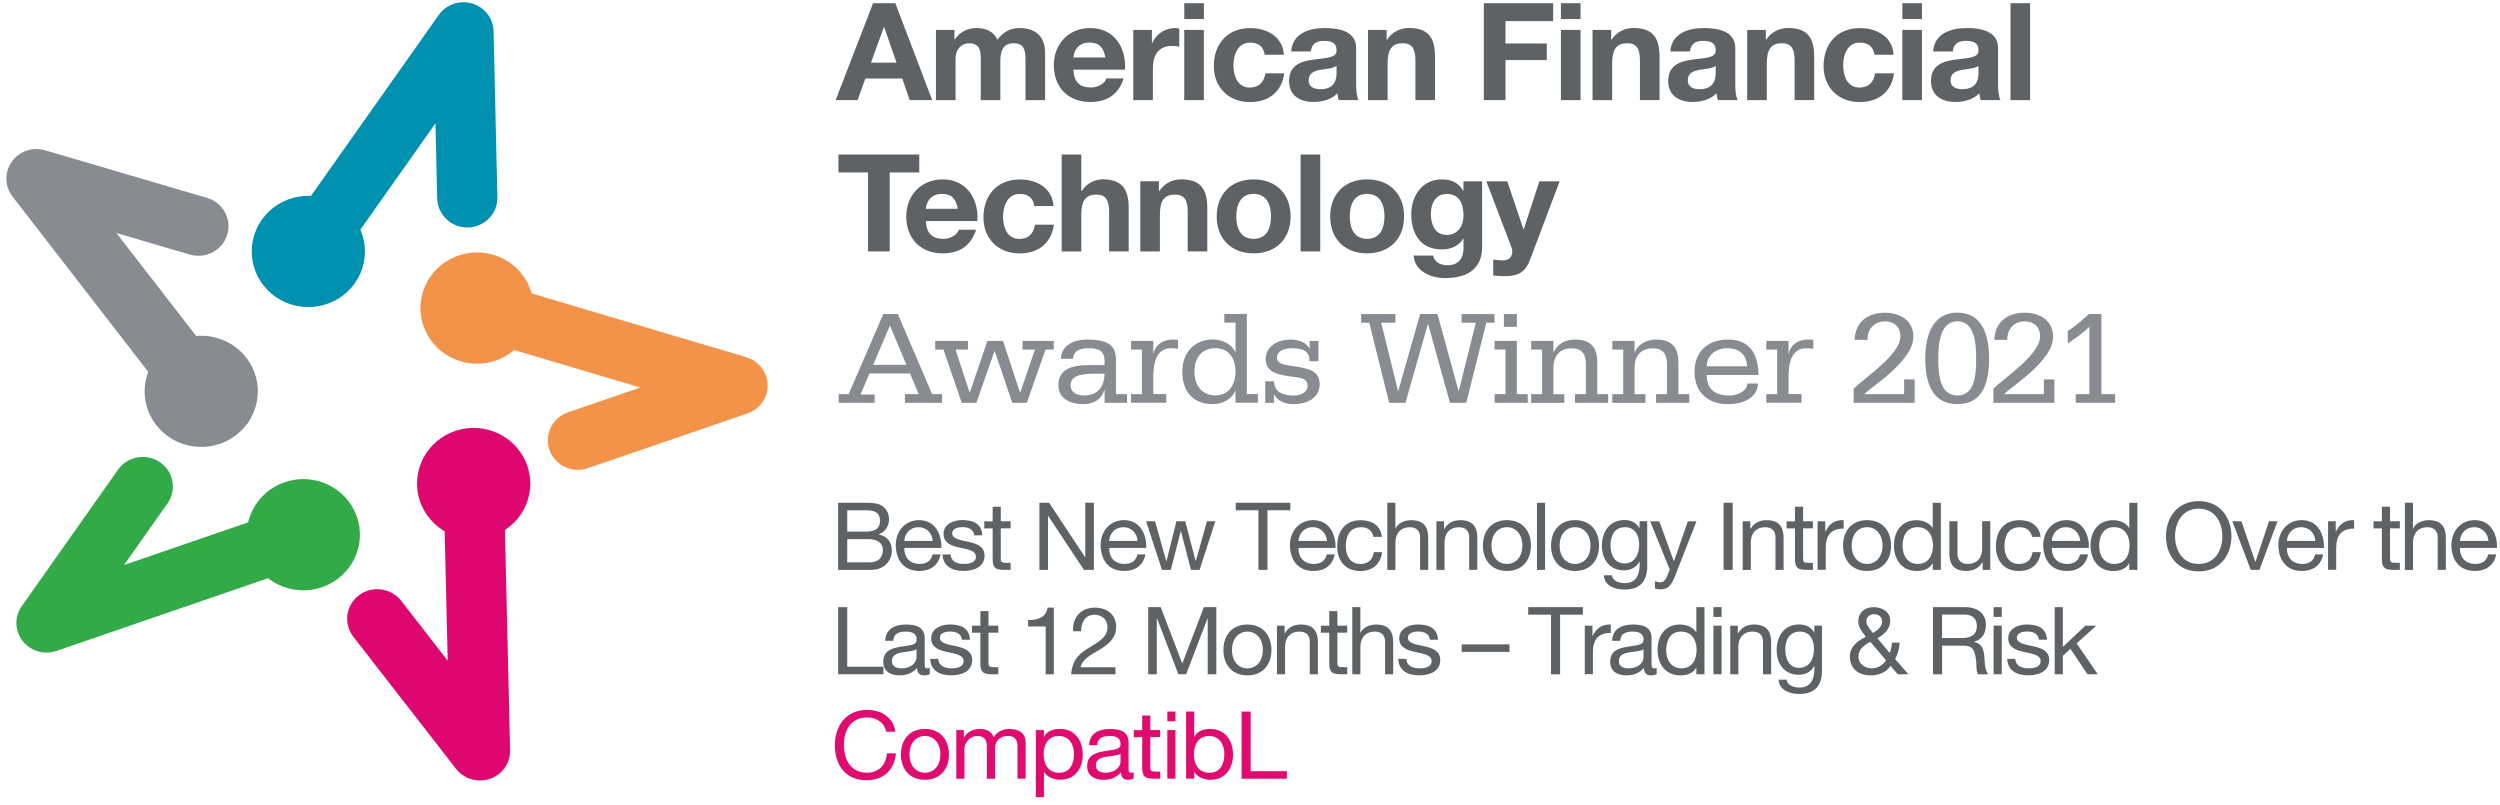 <svg width="149" height="48" viewBox="0 0 149 48" fill="none" xmlns="http://www.w3.org/2000/svg">
<path d="M49.954 29.964H51.43C51.785 29.964 52.27 29.964 52.507 30.11C52.776 30.266 52.986 30.546 52.986 30.944C52.986 31.37 52.764 31.688 52.381 31.84V31.852C52.881 31.958 53.157 32.322 53.157 32.817C53.157 33.399 52.723 33.965 51.918 33.965H49.951V29.964H49.954ZM50.496 31.684H51.579C52.194 31.684 52.447 31.473 52.447 31.047C52.447 30.486 52.054 30.415 51.579 30.415H50.496V31.684ZM50.496 33.514H51.855C52.327 33.514 52.618 33.24 52.618 32.798C52.618 32.279 52.191 32.132 51.734 32.132H50.496V33.514Z" fill="#5F6265"/>
<path d="M56.058 33.044C55.928 33.688 55.466 34.03 54.797 34.03C53.857 34.03 53.41 33.386 53.385 32.506C53.385 31.631 53.968 31 54.772 31C55.814 31 56.134 31.958 56.105 32.658H53.898C53.882 33.162 54.17 33.61 54.816 33.61C55.222 33.61 55.494 33.427 55.58 33.044H56.058ZM55.589 32.238C55.561 31.784 55.225 31.42 54.74 31.42C54.24 31.42 53.926 31.79 53.898 32.238H55.589Z" fill="#5F6265"/>
<path d="M56.66 33.05C56.676 33.476 57.059 33.61 57.452 33.61C57.753 33.61 58.164 33.542 58.164 33.178C58.164 32.434 56.236 32.938 56.236 31.821C56.236 31.239 56.818 30.997 57.338 30.997C58 30.997 58.5 31.199 58.548 31.905H58.063C58.035 31.535 57.693 31.417 57.379 31.417C57.087 31.417 56.752 31.494 56.752 31.787C56.752 32.123 57.265 32.191 57.715 32.291C58.199 32.397 58.678 32.559 58.678 33.115C58.678 33.809 58.022 34.027 57.423 34.027C56.761 34.027 56.204 33.763 56.175 33.047H56.66V33.05Z" fill="#5F6265"/>
<path d="M59.647 31.068H60.233V31.488H59.647V33.287C59.647 33.511 59.71 33.545 60.011 33.545H60.233V33.965H59.862C59.358 33.965 59.162 33.865 59.162 33.333V31.491H58.662V31.071H59.162V30.203H59.647V31.068Z" fill="#5F6265"/>
<path d="M61.949 29.964H62.526L64.67 33.206H64.683V29.964H65.196V33.965H64.603L62.475 30.754H62.462V33.965H61.949V29.964Z" fill="#5F6265"/>
<path d="M68.268 33.044C68.138 33.688 67.676 34.03 67.007 34.03C66.067 34.03 65.62 33.386 65.595 32.506C65.595 31.631 66.177 31 66.982 31C68.024 31 68.344 31.958 68.316 32.658H66.108C66.092 33.162 66.38 33.61 67.026 33.61C67.432 33.61 67.704 33.427 67.79 33.044H68.268ZM67.799 32.238C67.771 31.784 67.435 31.42 66.95 31.42C66.45 31.42 66.136 31.79 66.105 32.238H67.799Z" fill="#5F6265"/>
<path d="M71.496 33.965H70.983L70.384 31.663H70.371L69.779 33.965H69.253L68.306 31.068H68.841L69.51 33.439H69.522L70.115 31.068H70.644L71.258 33.439H71.271L71.933 31.068H72.433L71.496 33.965Z" fill="#5F6265"/>
<path d="M75.005 30.412H73.647V29.964H76.903V30.412H75.544V33.965H75.002V30.412H75.005Z" fill="#5F6265"/>
<path d="M79.55 33.044C79.42 33.688 78.958 34.03 78.29 34.03C77.349 34.03 76.902 33.386 76.877 32.506C76.877 31.631 77.46 31 78.264 31C79.306 31 79.626 31.958 79.598 32.658H77.39C77.374 33.162 77.662 33.61 78.309 33.61C78.714 33.61 78.986 33.427 79.072 33.044H79.55ZM79.085 32.238C79.056 31.784 78.72 31.42 78.236 31.42C77.735 31.42 77.422 31.79 77.39 32.238H79.085Z" fill="#5F6265"/>
<path d="M81.86 31.998C81.787 31.634 81.533 31.423 81.128 31.423C80.428 31.423 80.209 31.971 80.209 32.555C80.209 33.094 80.453 33.613 81.071 33.613C81.543 33.613 81.818 33.349 81.882 32.907H82.379C82.271 33.62 81.825 34.033 81.077 34.033C80.178 34.033 79.696 33.423 79.696 32.555C79.696 31.687 80.152 31.003 81.087 31.003C81.758 31.003 82.284 31.311 82.36 31.998H81.86Z" fill="#5F6265"/>
<path d="M82.68 29.964H83.164V31.495H83.177C83.332 31.143 83.76 31.003 84.105 31.003C84.881 31.003 85.122 31.439 85.122 32.061V33.965H84.637V32.005C84.637 31.647 84.409 31.423 84.038 31.423C83.453 31.423 83.168 31.809 83.168 32.332V33.968H82.683V29.964H82.68Z" fill="#5F6265"/>
<path d="M85.609 31.068H86.066V31.529H86.078C86.284 31.171 86.607 31.003 87.035 31.003C87.811 31.003 88.048 31.438 88.048 32.061V33.965H87.564V32.005C87.564 31.647 87.336 31.423 86.965 31.423C86.379 31.423 86.094 31.809 86.094 32.331V33.968H85.609V31.068Z" fill="#5F6265"/>
<path d="M89.813 31C90.747 31 91.245 31.666 91.245 32.518C91.245 33.364 90.747 34.03 89.813 34.03C88.879 34.03 88.381 33.364 88.381 32.518C88.381 31.666 88.879 31 89.813 31ZM89.813 33.61C90.32 33.61 90.732 33.218 90.732 32.518C90.732 31.818 90.32 31.42 89.813 31.42C89.306 31.42 88.894 31.818 88.894 32.518C88.894 33.218 89.306 33.61 89.813 33.61Z" fill="#5F6265"/>
<path d="M91.603 29.964H92.087V33.965H91.603V29.964Z" fill="#5F6265"/>
<path d="M93.874 31C94.808 31 95.305 31.666 95.305 32.518C95.305 33.364 94.808 34.03 93.874 34.03C92.939 34.03 92.442 33.364 92.442 32.518C92.442 31.666 92.936 31 93.874 31ZM93.874 33.61C94.38 33.61 94.792 33.218 94.792 32.518C94.792 31.818 94.38 31.42 93.874 31.42C93.367 31.42 92.955 31.818 92.955 32.518C92.955 33.218 93.364 33.61 93.874 33.61Z" fill="#5F6265"/>
<path d="M98.178 33.716C98.178 34.662 97.744 35.138 96.809 35.138C96.255 35.138 95.618 34.914 95.59 34.285H96.075C96.09 34.628 96.524 34.755 96.838 34.755C97.471 34.755 97.722 34.307 97.722 33.657V33.467H97.709C97.544 33.819 97.167 33.993 96.79 33.993C95.913 33.993 95.473 33.315 95.473 32.524C95.473 31.84 95.808 30.994 96.835 30.994C97.205 30.994 97.535 31.155 97.712 31.476H97.718V31.062H98.174V33.716H98.178ZM97.696 32.456C97.696 31.946 97.468 31.42 96.857 31.42C96.236 31.42 95.986 31.918 95.986 32.475C95.986 32.994 96.179 33.579 96.819 33.579C97.459 33.579 97.696 33 97.696 32.456Z" fill="#5F6265"/>
<path d="M99.825 34.351C99.597 34.911 99.403 35.126 98.969 35.126C98.855 35.126 98.741 35.113 98.634 35.076V34.637C98.726 34.665 98.821 34.706 98.919 34.706C99.118 34.706 99.226 34.615 99.318 34.441L99.517 33.949L98.349 31.071H98.897L99.758 33.442H99.771L100.597 31.071H101.111L99.825 34.351Z" fill="#5F6265"/>
<path d="M102.726 29.964H103.268V33.965H102.726V29.964Z" fill="#5F6265"/>
<path d="M103.86 31.068H104.316V31.529H104.329C104.535 31.171 104.858 31.003 105.285 31.003C106.061 31.003 106.302 31.438 106.302 32.061V33.965H105.817V32.005C105.817 31.647 105.589 31.423 105.219 31.423C104.633 31.423 104.348 31.809 104.348 32.331V33.968H103.863V31.068H103.86Z" fill="#5F6265"/>
<path d="M107.465 31.068H108.051V31.488H107.465V33.287C107.465 33.511 107.528 33.545 107.829 33.545H108.051V33.965H107.68C107.179 33.965 106.98 33.865 106.98 33.333V31.491H106.479V31.071H106.98V30.203H107.465V31.068Z" fill="#5F6265"/>
<path d="M108.329 31.068H108.785V31.678H108.798C109.032 31.208 109.355 30.984 109.881 31V31.504C109.099 31.504 108.814 31.936 108.814 32.674V33.962H108.329V31.068Z" fill="#5F6265"/>
<path d="M111.278 31C112.213 31 112.71 31.666 112.71 32.518C112.71 33.364 112.213 34.03 111.278 34.03C110.344 34.03 109.847 33.364 109.847 32.518C109.847 31.666 110.344 31 111.278 31ZM111.278 33.61C111.785 33.61 112.197 33.218 112.197 32.518C112.197 31.818 111.785 31.42 111.278 31.42C110.772 31.42 110.36 31.818 110.36 32.518C110.36 33.218 110.772 33.61 111.278 33.61Z" fill="#5F6265"/>
<path d="M115.675 33.965H115.19V33.573H115.177C115.019 33.893 114.649 34.033 114.237 34.033C113.331 34.033 112.878 33.327 112.878 32.509C112.878 31.691 113.321 31.003 114.224 31.003C114.522 31.003 114.965 31.115 115.177 31.457H115.19V29.967H115.675V33.965ZM114.306 33.61C114.962 33.61 115.206 33.056 115.206 32.518C115.206 31.952 114.943 31.42 114.278 31.42C113.616 31.42 113.394 31.974 113.394 32.54C113.394 33.084 113.679 33.61 114.306 33.61Z" fill="#5F6265"/>
<path d="M118.62 33.965H118.164V33.504H118.151C117.945 33.862 117.622 34.03 117.195 34.03C116.419 34.03 116.181 33.595 116.181 32.972V31.068H116.666V33.028C116.666 33.386 116.894 33.61 117.264 33.61C117.85 33.61 118.135 33.224 118.135 32.702V31.065H118.62V33.965Z" fill="#5F6265"/>
<path d="M121.113 31.998C121.04 31.634 120.787 31.423 120.385 31.423C119.685 31.423 119.466 31.971 119.466 32.555C119.466 33.094 119.71 33.613 120.328 33.613C120.803 33.613 121.075 33.349 121.138 32.907H121.636C121.528 33.62 121.081 34.033 120.337 34.033C119.434 34.033 118.956 33.423 118.956 32.555C118.956 31.687 119.412 31.003 120.347 31.003C121.021 31.003 121.544 31.311 121.62 31.998H121.113Z" fill="#5F6265"/>
<path d="M124.448 33.044C124.318 33.688 123.856 34.03 123.188 34.03C122.247 34.03 121.8 33.386 121.775 32.506C121.775 31.631 122.358 31 123.162 31C124.204 31 124.524 31.958 124.496 32.658H122.288C122.272 33.162 122.56 33.61 123.207 33.61C123.612 33.61 123.884 33.427 123.97 33.044H124.448ZM123.979 32.238C123.951 31.784 123.615 31.42 123.131 31.42C122.63 31.42 122.313 31.79 122.285 32.238H123.979Z" fill="#5F6265"/>
<path d="M127.391 33.965H126.906V33.573H126.893C126.735 33.893 126.364 34.033 125.953 34.033C125.047 34.033 124.594 33.327 124.594 32.509C124.594 31.69 125.037 31.003 125.94 31.003C126.238 31.003 126.681 31.115 126.893 31.457H126.906V29.967H127.391V33.965ZM126.022 33.61C126.678 33.61 126.922 33.056 126.922 32.518C126.922 31.952 126.659 31.42 125.994 31.42C125.332 31.42 125.11 31.974 125.11 32.54C125.107 33.084 125.395 33.61 126.022 33.61Z" fill="#5F6265"/>
<path d="M131.043 29.867C132.338 29.867 132.994 30.869 132.994 31.961C132.994 33.053 132.338 34.055 131.043 34.055C129.747 34.055 129.092 33.053 129.092 31.961C129.095 30.872 129.751 29.867 131.043 29.867ZM131.043 33.61C132.034 33.61 132.452 32.77 132.452 31.964C132.452 31.158 132.037 30.318 131.043 30.318C130.052 30.318 129.633 31.158 129.633 31.964C129.637 32.77 130.052 33.61 131.043 33.61Z" fill="#5F6265"/>
<path d="M134.663 33.965H134.143L133.047 31.068H133.589L134.416 33.483H134.428L135.233 31.068H135.74L134.663 33.965Z" fill="#5F6265"/>
<path d="M138.461 33.044C138.331 33.688 137.869 34.03 137.2 34.03C136.26 34.03 135.813 33.386 135.788 32.506C135.788 31.631 136.37 31 137.175 31C138.22 31 138.537 31.958 138.508 32.658H136.301C136.285 33.162 136.573 33.61 137.219 33.61C137.625 33.61 137.897 33.427 137.983 33.044H138.461ZM137.995 32.238C137.967 31.784 137.631 31.42 137.146 31.42C136.646 31.42 136.329 31.79 136.301 32.238H137.995Z" fill="#5F6265"/>
<path d="M138.752 31.068H139.209V31.678H139.221C139.456 31.208 139.779 30.984 140.304 31V31.504C139.522 31.504 139.237 31.936 139.237 32.674V33.962H138.752V31.068Z" fill="#5F6265"/>
<path d="M142.445 31.068H143.031V31.488H142.445V33.287C142.445 33.511 142.508 33.545 142.809 33.545H143.031V33.965H142.66C142.16 33.965 141.96 33.865 141.96 33.333V31.491H141.46V31.071H141.96V30.203H142.445V31.068Z" fill="#5F6265"/>
<path d="M143.329 29.964H143.813V31.495H143.826C143.981 31.143 144.409 31.003 144.754 31.003C145.53 31.003 145.771 31.439 145.771 32.061V33.965H145.286V32.005C145.286 31.647 145.058 31.423 144.687 31.423C144.101 31.423 143.816 31.809 143.816 32.332V33.968H143.332V29.964H143.329Z" fill="#5F6265"/>
<path d="M148.774 33.044C148.644 33.688 148.182 34.03 147.513 34.03C146.573 34.03 146.126 33.386 146.101 32.506C146.101 31.631 146.683 31 147.488 31C148.53 31 148.85 31.958 148.821 32.658H146.614C146.598 33.162 146.886 33.61 147.532 33.61C147.938 33.61 148.21 33.427 148.296 33.044H148.774ZM148.308 32.238C148.28 31.784 147.944 31.42 147.459 31.42C146.959 31.42 146.642 31.79 146.614 32.238H148.308Z" fill="#5F6265"/>
<path d="M49.954 36.186H50.496V39.737H52.653V40.185H49.954V36.186Z" fill="#5F6265"/>
<path d="M55.418 40.175C55.332 40.225 55.212 40.253 55.069 40.253C54.819 40.253 54.657 40.119 54.657 39.805C54.388 40.119 54.03 40.253 53.619 40.253C53.083 40.253 52.643 40.023 52.643 39.441C52.643 38.785 53.14 38.638 53.641 38.551C54.17 38.445 54.632 38.489 54.632 38.125C54.632 37.705 54.277 37.643 53.977 37.643C53.565 37.643 53.264 37.767 53.242 38.19H52.757C52.786 37.475 53.343 37.222 54.005 37.222C54.534 37.222 55.111 37.341 55.111 38.019V39.509C55.111 39.733 55.111 39.833 55.266 39.833C55.31 39.833 55.364 39.821 55.414 39.805V40.175H55.418ZM54.629 38.691C54.252 38.965 53.156 38.697 53.156 39.407C53.156 39.721 53.429 39.833 53.726 39.833C54.366 39.833 54.626 39.447 54.626 39.176V38.691H54.629Z" fill="#5F6265"/>
<path d="M55.925 39.273C55.94 39.699 56.324 39.833 56.716 39.833C57.017 39.833 57.429 39.764 57.429 39.401C57.429 38.657 55.5 39.161 55.5 38.044C55.5 37.462 56.083 37.219 56.602 37.219C57.264 37.219 57.765 37.422 57.812 38.128H57.328C57.299 37.758 56.957 37.639 56.644 37.639C56.352 37.639 56.016 37.717 56.016 38.01C56.016 38.346 56.529 38.414 56.979 38.514C57.464 38.62 57.942 38.781 57.942 39.338C57.942 40.032 57.286 40.25 56.688 40.25C56.026 40.25 55.468 39.985 55.44 39.27H55.925V39.273Z" fill="#5F6265"/>
<path d="M58.912 37.288H59.501V37.708H58.915V39.506C58.915 39.73 58.978 39.764 59.279 39.764H59.501V40.185H59.13C58.63 40.185 58.43 40.085 58.43 39.553V37.711H57.93V37.291H58.43V36.423H58.915V37.288H58.912Z" fill="#5F6265"/>
<path d="M62.807 40.185H62.323V37.338H61.274V36.958C61.829 36.958 62.329 36.818 62.437 36.215H62.807V40.185Z" fill="#5F6265"/>
<path d="M63.957 37.621C63.913 36.815 64.4 36.215 65.256 36.215C65.956 36.215 66.523 36.619 66.523 37.356C66.523 38.056 66.044 38.405 65.541 38.719C65.04 39.018 64.499 39.279 64.407 39.768H66.481V40.188H63.84C63.913 39.251 64.404 38.9 64.974 38.564C65.658 38.144 66.006 37.907 66.006 37.353C66.006 36.921 65.652 36.638 65.224 36.638C64.66 36.638 64.419 37.148 64.439 37.624H63.957V37.621Z" fill="#5F6265"/>
<path d="M68.439 36.186H69.18L70.463 39.547L71.752 36.186H72.493V40.188H71.98V36.858H71.967L70.694 40.188H70.232L68.958 36.858H68.946V40.188H68.433V36.186H68.439Z" fill="#5F6265"/>
<path d="M74.346 37.222C75.281 37.222 75.778 37.888 75.778 38.741C75.778 39.587 75.281 40.253 74.346 40.253C73.412 40.253 72.915 39.587 72.915 38.741C72.915 37.888 73.409 37.222 74.346 37.222ZM74.346 39.833C74.853 39.833 75.265 39.441 75.265 38.741C75.265 38.041 74.853 37.643 74.346 37.643C73.839 37.643 73.428 38.041 73.428 38.741C73.428 39.441 73.836 39.833 74.346 39.833Z" fill="#5F6265"/>
<path d="M76.107 37.288H76.563V37.748H76.576C76.782 37.391 77.105 37.222 77.532 37.222C78.308 37.222 78.546 37.658 78.546 38.28V40.185H78.061V38.224C78.061 37.867 77.833 37.643 77.463 37.643C76.877 37.643 76.591 38.028 76.591 38.551V40.188H76.107V37.288Z" fill="#5F6265"/>
<path d="M79.709 37.288H80.295V37.708H79.709V39.506C79.709 39.73 79.772 39.764 80.073 39.764H80.295V40.185H79.924C79.424 40.185 79.224 40.085 79.224 39.553V37.711H78.724V37.291H79.224V36.423H79.709V37.288Z" fill="#5F6265"/>
<path d="M80.592 36.186H81.077V37.714H81.09C81.245 37.362 81.672 37.222 82.018 37.222C82.794 37.222 83.034 37.658 83.034 38.28V40.185H82.55V38.224C82.55 37.867 82.322 37.643 81.951 37.643C81.365 37.643 81.08 38.028 81.08 38.551V40.188H80.596V36.186H80.592Z" fill="#5F6265"/>
<path d="M83.82 39.273C83.835 39.699 84.219 39.833 84.611 39.833C84.912 39.833 85.324 39.764 85.324 39.401C85.324 38.657 83.395 39.161 83.395 38.044C83.395 37.462 83.978 37.219 84.497 37.219C85.159 37.219 85.66 37.422 85.707 38.128H85.223C85.194 37.758 84.852 37.639 84.539 37.639C84.247 37.639 83.911 37.717 83.911 38.01C83.911 38.346 84.424 38.414 84.874 38.514C85.359 38.62 85.837 38.781 85.837 39.338C85.837 40.032 85.182 40.25 84.583 40.25C83.921 40.25 83.364 39.985 83.335 39.27H83.82V39.273Z" fill="#5F6265"/>
<path d="M87.117 38.405H89.968V38.853H87.117V38.405Z" fill="#5F6265"/>
<path d="M92.441 36.635H91.082V36.186H94.342V36.635H92.983V40.188H92.441V36.635Z" fill="#5F6265"/>
<path d="M94.453 37.288H94.909V37.898H94.921C95.156 37.428 95.479 37.204 96.005 37.219V37.723C95.222 37.723 94.937 38.156 94.937 38.893V40.181H94.453V37.288Z" fill="#5F6265"/>
<path d="M98.741 40.175C98.656 40.225 98.536 40.253 98.393 40.253C98.143 40.253 97.981 40.119 97.981 39.805C97.712 40.119 97.354 40.253 96.942 40.253C96.407 40.253 95.967 40.023 95.967 39.441C95.967 38.785 96.464 38.638 96.965 38.551C97.493 38.445 97.956 38.489 97.956 38.125C97.956 37.705 97.601 37.643 97.3 37.643C96.888 37.643 96.588 37.767 96.565 38.19H96.081C96.109 37.475 96.667 37.222 97.329 37.222C97.858 37.222 98.434 37.341 98.434 38.019V39.509C98.434 39.733 98.434 39.833 98.589 39.833C98.634 39.833 98.688 39.821 98.738 39.805V40.175H98.741ZM97.956 38.691C97.579 38.965 96.483 38.697 96.483 39.407C96.483 39.721 96.755 39.833 97.053 39.833C97.693 39.833 97.953 39.447 97.953 39.176V38.691H97.956Z" fill="#5F6265"/>
<path d="M101.586 40.185H101.101V39.793H101.089C100.93 40.113 100.56 40.253 100.148 40.253C99.242 40.253 98.789 39.547 98.789 38.728C98.789 37.91 99.233 37.222 100.135 37.222C100.433 37.222 100.876 37.334 101.089 37.677H101.101V36.186H101.586V40.185ZM100.218 39.833C100.873 39.833 101.117 39.279 101.117 38.741C101.117 38.175 100.854 37.643 100.189 37.643C99.527 37.643 99.305 38.196 99.305 38.763C99.305 39.307 99.59 39.833 100.218 39.833Z" fill="#5F6265"/>
<path d="M102.606 36.768H102.121V36.186H102.606V36.768ZM102.121 37.288H102.606V40.185H102.121V37.288Z" fill="#5F6265"/>
<path d="M103.119 37.288H103.575V37.748H103.587C103.793 37.391 104.116 37.222 104.544 37.222C105.32 37.222 105.561 37.658 105.561 38.28V40.185H105.076V38.224C105.076 37.867 104.848 37.643 104.477 37.643C103.891 37.643 103.606 38.028 103.606 38.551V40.188H103.122V37.288H103.119Z" fill="#5F6265"/>
<path d="M108.592 39.939C108.592 40.885 108.158 41.361 107.224 41.361C106.67 41.361 106.033 41.137 106.004 40.508H106.489C106.505 40.85 106.939 40.978 107.252 40.978C107.886 40.978 108.136 40.53 108.136 39.88V39.69H108.123C107.959 40.041 107.582 40.216 107.205 40.216C106.327 40.216 105.887 39.537 105.887 38.747C105.887 38.063 106.223 37.216 107.249 37.216C107.62 37.216 107.949 37.378 108.127 37.699H108.133V37.285H108.589V39.939H108.592ZM108.114 38.679C108.114 38.168 107.886 37.643 107.275 37.643C106.654 37.643 106.403 38.14 106.403 38.697C106.403 39.217 106.597 39.802 107.236 39.802C107.873 39.799 108.114 39.223 108.114 38.679Z" fill="#5F6265"/>
<path d="M112.675 39.687C112.431 40.063 111.968 40.253 111.522 40.253C110.423 40.253 110.249 39.484 110.249 39.161C110.249 38.539 110.682 38.218 111.202 37.951C110.974 37.636 110.752 37.412 110.752 37.011C110.752 36.578 111.078 36.186 111.671 36.186C112.177 36.186 112.659 36.46 112.659 37.005C112.659 37.487 112.288 37.817 111.896 38.041L112.63 38.921C112.703 38.719 112.751 38.514 112.76 38.299H113.223C113.178 38.781 113.121 38.921 112.95 39.285L113.742 40.188H113.109L112.675 39.687ZM111.471 38.252C111.088 38.461 110.765 38.685 110.765 39.155C110.765 39.559 111.148 39.833 111.541 39.833C111.911 39.833 112.209 39.649 112.409 39.357L111.471 38.252ZM112.174 37.033C112.174 36.803 111.997 36.606 111.706 36.606C111.477 36.606 111.237 36.74 111.237 37.033C111.237 37.272 111.452 37.509 111.63 37.727C111.864 37.574 112.174 37.378 112.174 37.033Z" fill="#5F6265"/>
<path d="M115.206 36.186H117.122C117.892 36.186 118.36 36.591 118.36 37.235C118.36 37.724 118.148 38.115 117.654 38.249V38.262C118.126 38.352 118.218 38.697 118.265 39.086C118.294 39.472 118.278 39.92 118.506 40.191H117.901C117.746 40.029 117.831 39.596 117.752 39.205C117.689 38.819 117.597 38.483 117.074 38.483H115.75V40.191H115.209V36.186H115.206ZM116.878 38.028C117.382 38.028 117.819 37.901 117.819 37.316C117.819 36.918 117.603 36.631 117.093 36.631H115.747V38.025H116.878V38.028Z" fill="#5F6265"/>
<path d="M119.304 36.768H118.819V36.186H119.304V36.768ZM118.819 37.288H119.304V40.185H118.819V37.288Z" fill="#5F6265"/>
<path d="M120.115 39.273C120.131 39.699 120.514 39.833 120.907 39.833C121.208 39.833 121.62 39.764 121.62 39.401C121.62 38.657 119.691 39.161 119.691 38.044C119.691 37.462 120.273 37.219 120.793 37.219C121.455 37.219 121.955 37.422 122.003 38.128H121.518C121.49 37.758 121.148 37.639 120.834 37.639C120.543 37.639 120.207 37.717 120.207 38.01C120.207 38.346 120.72 38.414 121.17 38.514C121.654 38.62 122.133 38.781 122.133 39.338C122.133 40.032 121.477 40.25 120.878 40.25C120.216 40.25 119.659 39.985 119.63 39.27H120.115V39.273Z" fill="#5F6265"/>
<path d="M122.459 36.186H122.944V38.557L124.29 37.291H124.939L123.77 38.343L125.025 40.185H124.41L123.4 38.672L122.944 39.086V40.185H122.459V36.186Z" fill="#5F6265"/>
<path d="M52.818 43.614C52.697 43.047 52.247 42.761 51.677 42.761C50.708 42.761 50.296 43.545 50.296 44.379C50.296 45.291 50.708 46.053 51.684 46.053C52.39 46.053 52.814 45.561 52.859 44.898H53.4C53.293 45.9 52.672 46.501 51.639 46.501C50.379 46.501 49.758 45.583 49.758 44.416C49.758 43.249 50.429 42.31 51.687 42.31C52.536 42.31 53.245 42.758 53.362 43.61H52.818V43.614Z" fill="#DF0B6F"/>
<path d="M55.127 43.445C56.061 43.445 56.558 44.111 56.558 44.964C56.558 45.81 56.061 46.476 55.127 46.476C54.192 46.476 53.695 45.81 53.695 44.964C53.695 44.111 54.192 43.445 55.127 43.445ZM55.127 46.056C55.633 46.056 56.045 45.664 56.045 44.964C56.045 44.264 55.633 43.865 55.127 43.865C54.62 43.865 54.208 44.264 54.208 44.964C54.208 45.664 54.62 46.056 55.127 46.056Z" fill="#DF0B6F"/>
<path d="M56.989 43.511H57.445V43.937H57.458C57.679 43.607 57.993 43.445 58.411 43.445C58.775 43.445 59.101 43.579 59.222 43.937C59.421 43.623 59.763 43.445 60.147 43.445C60.733 43.445 61.129 43.685 61.129 44.285V46.407H60.644V44.51C60.644 44.152 60.546 43.865 60.074 43.865C59.602 43.865 59.304 44.158 59.304 44.606V46.411H58.819V44.513C58.819 44.136 58.699 43.869 58.265 43.869C57.695 43.869 57.48 44.385 57.48 44.609V46.414H56.995V43.511H56.989Z" fill="#DF0B6F"/>
<path d="M61.734 43.511H62.218V43.903H62.231C62.389 43.582 62.76 43.442 63.172 43.442C64.078 43.442 64.531 44.149 64.531 44.967C64.531 45.791 64.087 46.473 63.184 46.473C62.887 46.473 62.443 46.361 62.231 46.019H62.218V47.515H61.734V43.511ZM63.102 43.865C62.447 43.865 62.2 44.419 62.2 44.958C62.2 45.524 62.462 46.056 63.127 46.056C63.789 46.056 64.011 45.502 64.011 44.936C64.014 44.391 63.729 43.865 63.102 43.865Z" fill="#DF0B6F"/>
<path d="M67.571 46.398C67.486 46.448 67.365 46.476 67.223 46.476C66.972 46.476 66.811 46.342 66.811 46.028C66.542 46.342 66.184 46.476 65.772 46.476C65.237 46.476 64.796 46.246 64.796 45.664C64.796 45.007 65.294 44.861 65.794 44.774C66.323 44.668 66.785 44.712 66.785 44.348C66.785 43.928 66.431 43.865 66.13 43.865C65.718 43.865 65.417 43.99 65.395 44.413H64.91C64.939 43.697 65.496 43.445 66.158 43.445C66.687 43.445 67.264 43.564 67.264 44.242V45.732C67.264 45.956 67.264 46.056 67.419 46.056C67.463 46.056 67.517 46.044 67.568 46.028V46.398H67.571ZM66.785 44.911C66.409 45.185 65.313 44.917 65.313 45.627C65.313 45.941 65.585 46.053 65.883 46.053C66.523 46.053 66.782 45.667 66.782 45.396V44.911H66.785Z" fill="#DF0B6F"/>
<path d="M68.559 43.511H69.145V43.931H68.559V45.729C68.559 45.953 68.623 45.987 68.924 45.987H69.145V46.407H68.775C68.274 46.407 68.075 46.308 68.075 45.776V43.934H67.574V43.514H68.075V42.646H68.559V43.511Z" fill="#DF0B6F"/>
<path d="M70.057 42.991H69.573V42.409H70.057V42.991ZM69.573 43.511H70.057V46.408H69.573V43.511Z" fill="#DF0B6F"/>
<path d="M70.691 42.409H71.175V43.906H71.188C71.347 43.585 71.717 43.445 72.129 43.445C73.035 43.445 73.488 44.152 73.488 44.97C73.488 45.794 73.044 46.476 72.142 46.476C71.844 46.476 71.4 46.364 71.188 46.022H71.175V46.407H70.691V42.409ZM72.059 43.865C71.404 43.865 71.156 44.419 71.156 44.958C71.156 45.524 71.419 46.056 72.088 46.056C72.75 46.056 72.971 45.502 72.971 44.936C72.971 44.391 72.686 43.865 72.059 43.865Z" fill="#DF0B6F"/>
<path d="M73.998 42.409H74.54V45.963H76.697V46.411H73.998V42.409Z" fill="#DF0B6F"/>
<path d="M52.035 0.19H53.362L55.56 5.965H54.217L53.774 4.68H51.576L51.113 5.965H49.805L52.035 0.19ZM51.911 3.734H53.435L52.694 1.615H52.678L51.911 3.734Z" fill="#5F6265"/>
<path d="M55.782 1.783H56.885V2.35H56.9C57.204 1.92 57.642 1.671 58.202 1.671C58.737 1.671 59.216 1.858 59.447 2.368C59.703 2.004 60.137 1.671 60.733 1.671C61.639 1.671 62.288 2.085 62.288 3.168V5.968H61.119V3.597C61.119 3.04 61.069 2.577 60.404 2.577C59.745 2.577 59.621 3.118 59.621 3.638V5.968H58.452V3.622C58.452 3.137 58.484 2.58 57.743 2.58C57.512 2.58 56.951 2.726 56.951 3.541V5.968H55.782V1.783Z" fill="#5F6265"/>
<path d="M63.976 4.154C64.008 4.892 64.362 5.215 65.021 5.215C65.49 5.215 65.87 4.932 65.943 4.674H66.972C66.643 5.669 65.943 6.08 64.98 6.08C63.637 6.08 62.807 5.175 62.807 3.88C62.807 2.626 63.688 1.671 64.98 1.671C66.431 1.671 67.137 2.869 67.048 4.154H63.976ZM65.879 3.426C65.772 2.844 65.518 2.536 64.948 2.536C64.191 2.536 64.001 3.103 63.976 3.426H65.879Z" fill="#5F6265"/>
<path d="M67.543 1.783H68.654V2.561H68.67C68.892 2.035 69.443 1.671 70.029 1.671C70.121 1.671 70.203 1.687 70.285 1.712V2.779C70.178 2.754 70.007 2.738 69.864 2.738C68.999 2.738 68.711 3.336 68.711 4.083V5.968H67.543V1.783Z" fill="#5F6265"/>
<path d="M71.752 1.136H70.583V0.19H71.752V1.136ZM70.58 1.783H71.749V5.968H70.58V1.783Z" fill="#5F6265"/>
<path d="M75.375 3.258C75.303 2.782 75.014 2.539 74.511 2.539C73.76 2.539 73.513 3.283 73.513 3.899C73.513 4.506 73.751 5.218 74.485 5.218C75.037 5.218 75.341 4.885 75.417 4.369H76.544C76.389 5.477 75.623 6.083 74.495 6.083C73.209 6.083 72.344 5.193 72.344 3.94C72.344 2.636 73.136 1.674 74.517 1.674C75.521 1.674 76.452 2.191 76.519 3.261H75.375V3.258Z" fill="#5F6265"/>
<path d="M76.956 3.071C77.022 2.004 78.001 1.671 78.958 1.671C79.807 1.671 80.827 1.858 80.827 2.86V5.035C80.827 5.414 80.868 5.794 80.975 5.965H79.791C79.75 5.834 79.718 5.697 79.709 5.561C79.338 5.94 78.803 6.077 78.277 6.077C77.463 6.077 76.826 5.682 76.826 4.823C76.842 2.922 79.709 3.943 79.658 3.003C79.658 2.518 79.313 2.437 78.901 2.437C78.448 2.437 78.169 2.614 78.128 3.068H76.956V3.071ZM79.658 3.921C79.461 4.092 79.05 4.098 78.685 4.164C78.324 4.229 77.995 4.356 77.995 4.78C77.995 5.2 78.334 5.315 78.711 5.315C79.626 5.315 79.658 4.612 79.658 4.353V3.921Z" fill="#5F6265"/>
<path d="M81.533 1.783H82.644V2.365H82.67C82.968 1.889 83.478 1.668 83.972 1.668C85.216 1.668 85.527 2.356 85.527 3.392V5.965H84.358V3.603C84.358 2.916 84.162 2.577 83.607 2.577C82.974 2.577 82.701 2.925 82.701 3.775V5.968H81.533V1.783Z" fill="#5F6265"/>
<path d="M88.435 0.19H92.568V1.257H89.727V2.592H92.188V3.579H89.727V5.965H88.435V0.19Z" fill="#5F6265"/>
<path d="M94.2 1.136H93.031V0.19H94.2V1.136ZM93.031 1.783H94.2V5.968H93.031V1.783Z" fill="#5F6265"/>
<path d="M94.915 1.783H96.027V2.365H96.052C96.35 1.889 96.86 1.668 97.354 1.668C98.599 1.668 98.909 2.356 98.909 3.392V5.965H97.74V3.603C97.74 2.916 97.544 2.577 96.99 2.577C96.356 2.577 96.084 2.925 96.084 3.775V5.968H94.915V1.783Z" fill="#5F6265"/>
<path d="M99.552 3.071C99.619 2.004 100.597 1.671 101.554 1.671C102.403 1.671 103.423 1.858 103.423 2.86V5.035C103.423 5.414 103.464 5.794 103.572 5.965H102.387C102.346 5.834 102.314 5.697 102.305 5.561C101.934 5.94 101.399 6.077 100.873 6.077C100.059 6.077 99.422 5.682 99.422 4.823C99.438 2.922 102.305 3.943 102.254 3.003C102.254 2.518 101.909 2.437 101.497 2.437C101.044 2.437 100.765 2.614 100.724 3.068H99.552V3.071ZM102.254 3.921C102.058 4.092 101.646 4.098 101.282 4.164C100.921 4.229 100.591 4.356 100.591 4.78C100.591 5.2 100.93 5.315 101.307 5.315C102.222 5.315 102.254 4.612 102.254 4.353V3.921Z" fill="#5F6265"/>
<path d="M104.132 1.783H105.244V2.365H105.269C105.567 1.889 106.077 1.668 106.571 1.668C107.816 1.668 108.126 2.356 108.126 3.392V5.965H106.958V3.603C106.958 2.916 106.761 2.577 106.207 2.577C105.573 2.577 105.301 2.925 105.301 3.775V5.968H104.132V1.783Z" fill="#5F6265"/>
<path d="M111.715 3.258C111.642 2.782 111.354 2.539 110.851 2.539C110.1 2.539 109.853 3.283 109.853 3.899C109.853 4.506 110.09 5.218 110.825 5.218C111.376 5.218 111.68 4.885 111.756 4.369H112.884C112.729 5.477 111.962 6.083 110.835 6.083C109.549 6.083 108.684 5.193 108.684 3.94C108.684 2.636 109.476 1.674 110.857 1.674C111.861 1.674 112.792 2.191 112.859 3.261H111.715V3.258Z" fill="#5F6265"/>
<path d="M114.55 1.136H113.381V0.19H114.55V1.136ZM113.378 1.783H114.547V5.968H113.378V1.783Z" fill="#5F6265"/>
<path d="M115.215 3.071C115.281 2.004 116.26 1.671 117.217 1.671C118.065 1.671 119.085 1.858 119.085 2.86V5.035C119.085 5.414 119.127 5.794 119.234 5.965H118.05C118.008 5.834 117.977 5.697 117.967 5.561C117.597 5.94 117.061 6.077 116.536 6.077C115.722 6.077 115.085 5.682 115.085 4.823C115.101 2.922 117.967 3.943 117.917 3.003C117.917 2.518 117.571 2.437 117.16 2.437C116.707 2.437 116.428 2.614 116.387 3.068H115.215V3.071ZM117.917 3.921C117.72 4.092 117.308 4.098 116.944 4.164C116.583 4.229 116.254 4.356 116.254 4.78C116.254 5.2 116.593 5.315 116.97 5.315C117.885 5.315 117.917 4.612 117.917 4.353V3.921Z" fill="#5F6265"/>
<path d="M119.827 0.19H120.995V5.968H119.827V0.19Z" fill="#5F6265"/>
<path d="M51.731 10.278H49.97V9.21H54.788V10.278H53.027V14.985H51.734V10.278H51.731Z" fill="#5F6265"/>
<path d="M55.181 13.174C55.212 13.912 55.567 14.235 56.226 14.235C56.694 14.235 57.075 13.952 57.147 13.694H58.177C57.847 14.69 57.147 15.1 56.184 15.1C54.842 15.1 54.012 14.195 54.012 12.9C54.012 11.647 54.892 10.691 56.184 10.691C57.635 10.691 58.342 11.889 58.253 13.174H55.181ZM57.084 12.446C56.976 11.864 56.723 11.556 56.153 11.556C55.396 11.556 55.206 12.123 55.181 12.446H57.084Z" fill="#5F6265"/>
<path d="M61.645 12.278C61.572 11.802 61.284 11.56 60.78 11.56C60.03 11.56 59.782 12.303 59.782 12.919C59.782 13.526 60.02 14.239 60.755 14.239C61.306 14.239 61.61 13.906 61.686 13.389H62.814C62.658 14.497 61.892 15.104 60.764 15.104C59.478 15.104 58.614 14.214 58.614 12.96C58.614 11.656 59.406 10.695 60.787 10.695C61.791 10.695 62.722 11.211 62.788 12.281H61.645V12.278Z" fill="#5F6265"/>
<path d="M63.276 9.21H64.445V11.385H64.471C64.768 10.909 65.278 10.688 65.715 10.688C66.96 10.688 67.27 11.376 67.27 12.412V14.985H66.102V12.624C66.102 11.936 65.905 11.597 65.351 11.597C64.718 11.597 64.445 11.945 64.445 12.795V14.988H63.276V9.21Z" fill="#5F6265"/>
<path d="M67.961 10.803H69.073V11.385H69.098C69.396 10.909 69.906 10.688 70.4 10.688C71.645 10.688 71.955 11.376 71.955 12.412V14.985H70.786V12.623C70.786 11.936 70.59 11.597 70.036 11.597C69.402 11.597 69.13 11.945 69.13 12.795V14.988H67.961V10.803Z" fill="#5F6265"/>
<path d="M74.714 10.691C76.057 10.691 76.921 11.566 76.921 12.9C76.921 14.226 76.057 15.1 74.714 15.1C73.38 15.1 72.516 14.226 72.516 12.9C72.516 11.566 73.38 10.691 74.714 10.691ZM74.714 14.235C75.512 14.235 75.753 13.573 75.753 12.9C75.753 12.229 75.515 11.556 74.714 11.556C73.922 11.556 73.684 12.229 73.684 12.9C73.684 13.573 73.925 14.235 74.714 14.235Z" fill="#5F6265"/>
<path d="M77.517 9.21H78.686V14.985H77.517V9.21Z" fill="#5F6265"/>
<path d="M81.476 10.691C82.819 10.691 83.684 11.566 83.684 12.9C83.684 14.226 82.819 15.1 81.476 15.1C80.142 15.1 79.278 14.226 79.278 12.9C79.278 11.566 80.142 10.691 81.476 10.691ZM81.476 14.235C82.274 14.235 82.515 13.573 82.515 12.9C82.515 12.229 82.277 11.556 81.476 11.556C80.684 11.556 80.447 12.229 80.447 12.9C80.447 13.573 80.684 14.235 81.476 14.235Z" fill="#5F6265"/>
<path d="M88.337 14.721C88.337 15.408 88.08 16.575 86.129 16.575C85.29 16.575 84.317 16.18 84.251 15.231H85.413C85.521 15.66 85.866 15.807 86.287 15.807C86.937 15.807 87.234 15.377 87.225 14.771V14.22H87.209C86.953 14.665 86.452 14.867 85.933 14.867C84.647 14.867 84.111 13.912 84.111 12.764C84.111 11.681 84.754 10.691 85.939 10.691C86.499 10.691 86.918 10.878 87.206 11.364H87.222V10.806H88.334V14.721H88.337ZM87.225 12.845C87.225 12.166 86.987 11.559 86.227 11.559C85.568 11.559 85.28 12.126 85.28 12.748C85.28 13.345 85.502 14.002 86.227 14.002C86.895 13.999 87.225 13.442 87.225 12.845Z" fill="#5F6265"/>
<path d="M91.178 15.514C90.921 16.186 90.51 16.46 89.712 16.46C89.474 16.46 89.233 16.445 88.996 16.42V15.474C89.218 15.499 89.449 15.524 89.68 15.514C89.984 15.483 90.133 15.246 90.133 14.988C90.133 14.898 90.117 14.811 90.082 14.73L88.584 10.806H89.835L90.798 13.669H90.814L91.745 10.806H92.955L91.178 15.514Z" fill="#5F6265"/>
<path d="M49.986 23.489H50.578L52.646 18.716H53.511L55.554 23.489H56.146V24.005H53.932V23.489H54.756L54.236 22.26H51.823L51.288 23.514H52.127V24.008H49.986V23.489ZM53.039 19.403L52.045 21.743H54.021L53.039 19.403Z" fill="#888C90"/>
<path d="M62.807 20.835H62.313L61.202 24.005H60.327L59.288 20.922H59.273L58.193 24.005H57.318L56.232 20.835H55.738V20.318H57.689V20.835H56.948L57.787 23.392H57.803L58.848 20.318H59.779L60.793 23.392H60.809L61.683 20.835H60.942V20.318H62.804V20.835H62.807Z" fill="#888C90"/>
<path d="M65.829 23.246H65.813C65.648 23.828 65.154 24.086 64.552 24.086C63.802 24.086 63.08 23.772 63.08 22.944C63.08 21.821 64.201 21.756 65.107 21.756H65.832V21.538C65.832 20.947 65.519 20.754 64.926 20.754C64.416 20.754 63.995 20.86 63.947 21.385H63.222C63.273 20.536 64.03 20.237 64.838 20.237C65.728 20.237 66.51 20.424 66.51 21.379V23.492H67.169V24.008H65.835V23.246H65.829ZM64.635 23.57C65.468 23.57 65.829 22.979 65.829 22.275H65.262C64.777 22.275 63.805 22.275 63.805 22.947C63.805 23.433 64.233 23.57 64.635 23.57Z" fill="#888C90"/>
<path d="M67.41 23.489H68.059V20.835H67.41V20.318H68.737V21.071H68.753C68.867 20.514 69.339 20.237 69.906 20.237C70.029 20.237 70.121 20.247 70.21 20.253V20.794C70.102 20.779 69.963 20.754 69.807 20.754C68.86 20.754 68.737 21.734 68.737 22.484V23.485H69.51V24.002H67.41V23.489Z" fill="#888C90"/>
<path d="M73.637 23.302H73.621C73.425 23.772 72.87 24.086 72.288 24.086C71.036 24.086 70.466 23.261 70.466 22.16C70.466 21.027 71.166 20.234 72.288 20.234C72.823 20.234 73.415 20.492 73.621 20.993H73.637V19.229H72.969V18.712H74.311V23.485H74.97V24.002H73.637V23.302ZM72.433 20.753C71.578 20.753 71.189 21.376 71.189 22.16C71.189 22.888 71.575 23.566 72.433 23.566C73.257 23.566 73.637 22.888 73.637 22.16C73.637 21.379 73.257 20.753 72.433 20.753Z" fill="#888C90"/>
<path d="M75.407 24.008V22.723H75.933C75.942 23.078 76.098 23.29 76.319 23.411C76.551 23.542 76.855 23.573 77.159 23.573C77.479 23.573 77.932 23.395 77.932 22.997C77.932 22.496 77.38 22.502 76.969 22.446C76.278 22.334 75.436 22.253 75.436 21.395C75.436 20.611 76.202 20.237 76.893 20.237C77.377 20.237 77.83 20.39 78.036 20.763H78.052V20.318H78.578V21.532H78.052C78.052 21.208 77.938 21.015 77.748 20.9C77.567 20.788 77.311 20.754 77.023 20.754C76.627 20.754 76.107 20.86 76.107 21.329C76.107 21.75 76.75 21.759 77.235 21.846C77.903 21.958 78.651 22.064 78.651 22.898C78.651 23.756 77.852 24.086 77.086 24.086C76.642 24.086 76.114 23.915 75.942 23.495H75.927V24.005H75.407V24.008Z" fill="#888C90"/>
<path d="M89.068 19.235H88.584L87.39 24.008H86.417L85.115 19.316H85.1L83.766 24.008H82.794L81.609 19.235H81.124V18.719H83.168V19.235H82.319L83.323 23.296H83.338L84.64 18.716H85.67L86.93 23.296H86.946L87.96 19.235H87.111V18.719H89.072V19.235H89.068Z" fill="#888C90"/>
<path d="M89.078 23.489H89.727V20.834H89.078V20.318H90.405V23.489H91.054V24.005H89.078V23.489ZM90.405 19.478H89.632V18.719H90.405V19.478Z" fill="#888C90"/>
<path d="M91.26 23.489H91.909V20.835H91.26V20.318H92.587V20.99H92.603C92.784 20.52 93.303 20.237 93.864 20.237C94.801 20.237 95.197 20.698 95.197 21.581V23.492H95.846V24.008H93.87V23.492H94.519V21.721C94.519 21.13 94.313 20.76 93.654 20.76C92.929 20.76 92.584 21.261 92.584 21.917V23.495H93.233V24.011H91.257V23.489H91.26Z" fill="#888C90"/>
<path d="M96.094 23.489H96.743V20.835H96.094V20.318H97.421V20.99H97.436C97.617 20.52 98.136 20.237 98.697 20.237C99.635 20.237 100.031 20.698 100.031 21.581V23.492H100.68V24.008H98.703V23.492H99.353V21.721C99.353 21.13 99.147 20.76 98.488 20.76C97.763 20.76 97.418 21.261 97.418 21.918V23.495H98.067V24.012H96.09V23.489H96.094Z" fill="#888C90"/>
<path d="M101.719 22.35C101.719 23.199 102.204 23.573 103.087 23.573C103.515 23.573 104.107 23.339 104.148 22.86H104.775C104.75 23.766 103.787 24.089 102.995 24.089C101.776 24.089 100.994 23.37 100.994 22.163C100.994 20.959 101.776 20.237 102.995 20.237C104.329 20.237 104.798 21.168 104.807 22.35H101.719ZM104.133 21.83C104.091 21.158 103.68 20.754 102.948 20.754C102.299 20.754 101.722 21.149 101.722 21.83H104.133Z" fill="#888C90"/>
<path d="M105.27 23.489H105.919V20.835H105.27V20.318H106.597V21.071H106.612C106.727 20.514 107.198 20.237 107.765 20.237C107.889 20.237 107.981 20.247 108.069 20.253V20.794C107.962 20.779 107.822 20.754 107.667 20.754C106.72 20.754 106.597 21.734 106.597 22.484V23.485H107.37V24.002H105.27V23.489Z" fill="#888C90"/>
<path d="M110.479 23.159C111.179 22.496 113.264 21.105 113.264 20.06C113.264 19.494 112.893 19.154 112.358 19.154C111.715 19.154 111.303 19.584 111.303 20.256H110.53C110.587 19.189 111.297 18.638 112.358 18.638C113.238 18.638 114.036 19.098 114.036 20.063C114.036 21.454 111.822 22.854 111.097 23.492H113.485V22.614H114.113V24.005H110.479V23.159Z" fill="#888C90"/>
<path d="M116.666 18.635C118.24 18.635 118.55 20.163 118.55 21.36C118.55 22.695 118.237 24.086 116.666 24.086C115.085 24.086 114.746 22.695 114.746 21.36C114.746 20.166 115.085 18.635 116.666 18.635ZM116.666 23.57C117.704 23.57 117.777 22.347 117.777 21.36C117.777 20.502 117.704 19.151 116.666 19.151C115.62 19.151 115.522 20.502 115.522 21.36C115.522 22.35 115.62 23.57 116.666 23.57Z" fill="#888C90"/>
<path d="M118.807 23.159C119.507 22.496 121.591 21.105 121.591 20.06C121.591 19.494 121.221 19.154 120.685 19.154C120.042 19.154 119.631 19.584 119.631 20.256H118.858C118.915 19.189 119.624 18.638 120.685 18.638C121.566 18.638 122.364 19.098 122.364 20.063C122.364 21.454 120.147 22.854 119.425 23.492H121.813V22.614H122.44V24.005H118.807V23.159Z" fill="#888C90"/>
<path d="M123.717 23.489H124.524V19.469C124.154 19.858 123.685 20.156 123.238 20.48V19.736C123.824 19.332 124.021 19.145 124.505 18.716H125.246V23.489H126.06V24.005H123.713V23.489H123.717Z" fill="#888C90"/>
<path d="M12.095 25.222C11.553 25.222 11.018 24.982 10.663 24.525L0.746 11.715C0.277 11.108 0.255 10.271 0.698 9.643C1.142 9.014 1.946 8.737 2.687 8.958L12.338 11.793C13.289 12.073 13.827 13.053 13.545 13.986C13.26 14.92 12.262 15.449 11.312 15.172L6.938 13.887L13.523 22.39C14.125 23.165 13.97 24.273 13.181 24.861C12.858 25.104 12.475 25.222 12.095 25.222Z" fill="#888C90"/>
<path d="M14.679 21.317C15.807 22.773 15.519 24.855 14.036 25.962C12.554 27.07 10.435 26.787 9.307 25.331C8.18 23.875 8.468 21.793 9.95 20.685C11.433 19.578 13.549 19.861 14.679 21.317Z" fill="#888C90"/>
<path d="M2.773 38.893C2.225 38.893 1.69 38.645 1.345 38.2C0.873 37.593 0.854 36.756 1.297 36.127L7.036 27.991C7.6 27.191 8.718 26.992 9.532 27.546C10.346 28.1 10.549 29.198 9.985 30.001L7.394 33.675L17.647 30.15C18.581 29.83 19.608 30.312 19.934 31.233C20.26 32.151 19.769 33.159 18.832 33.48L3.368 38.794C3.172 38.859 2.973 38.893 2.773 38.893Z" fill="#31AA47"/>
<path d="M16.966 28.741C18.724 28.137 20.649 29.046 21.264 30.776C21.878 32.503 20.95 34.394 19.192 34.998C17.434 35.602 15.509 34.693 14.894 32.963C14.28 31.236 15.208 29.344 16.966 28.741Z" fill="#31AA47"/>
<path d="M28.603 46.514C28.055 46.514 27.523 46.265 27.177 45.82L21.058 37.948C20.456 37.173 20.608 36.068 21.397 35.477C22.186 34.886 23.31 35.035 23.912 35.81L26.683 39.376L26.433 28.701C26.411 27.727 27.197 26.921 28.188 26.896C29.186 26.88 30 27.646 30.025 28.62L30.402 44.715C30.421 45.477 29.936 46.168 29.201 46.42C29.002 46.479 28.799 46.514 28.603 46.514Z" fill="#DE066F"/>
<path d="M24.856 28.896C24.815 27.067 26.288 25.548 28.153 25.505C30.015 25.464 31.561 26.914 31.605 28.744C31.65 30.573 30.174 32.092 28.308 32.135C26.446 32.176 24.9 30.726 24.856 28.896Z" fill="#DE066F"/>
<path d="M34.444 28.003C33.702 28.003 33.009 27.549 32.749 26.821C32.423 25.903 32.917 24.895 33.851 24.575L38.162 23.097L27.751 20.004C26.801 19.721 26.265 18.738 26.554 17.804C26.842 16.871 27.843 16.345 28.793 16.628L44.478 21.289C45.222 21.51 45.735 22.176 45.754 22.938C45.77 23.7 45.285 24.388 44.551 24.64L35.036 27.904C34.84 27.969 34.64 28.003 34.444 28.003Z" fill="#F3934A"/>
<path d="M27.456 21.535C25.673 21.006 24.663 19.154 25.204 17.403C25.743 15.651 27.627 14.658 29.411 15.187C31.194 15.716 32.204 17.568 31.663 19.319C31.124 21.074 29.24 22.064 27.456 21.535Z" fill="#F3934A"/>
<path d="M18.28 16.889C17.926 16.889 17.571 16.787 17.257 16.575C16.443 16.021 16.241 14.923 16.808 14.12L26.148 0.893C26.591 0.265 27.396 -0.012 28.14 0.209C28.885 0.43 29.401 1.096 29.417 1.858L29.645 11.755C29.667 12.729 28.882 13.535 27.893 13.557C26.924 13.591 26.082 12.807 26.056 11.833L25.952 7.353L19.756 16.127C19.408 16.622 18.847 16.889 18.28 16.889Z" fill="#0091B0"/>
<path d="M21.15 16.877C20.089 18.38 17.986 18.753 16.453 17.711C14.923 16.668 14.543 14.602 15.604 13.096C16.665 11.594 18.768 11.22 20.298 12.262C21.831 13.308 22.211 15.374 21.15 16.877Z" fill="#0091B0"/>
</svg>
